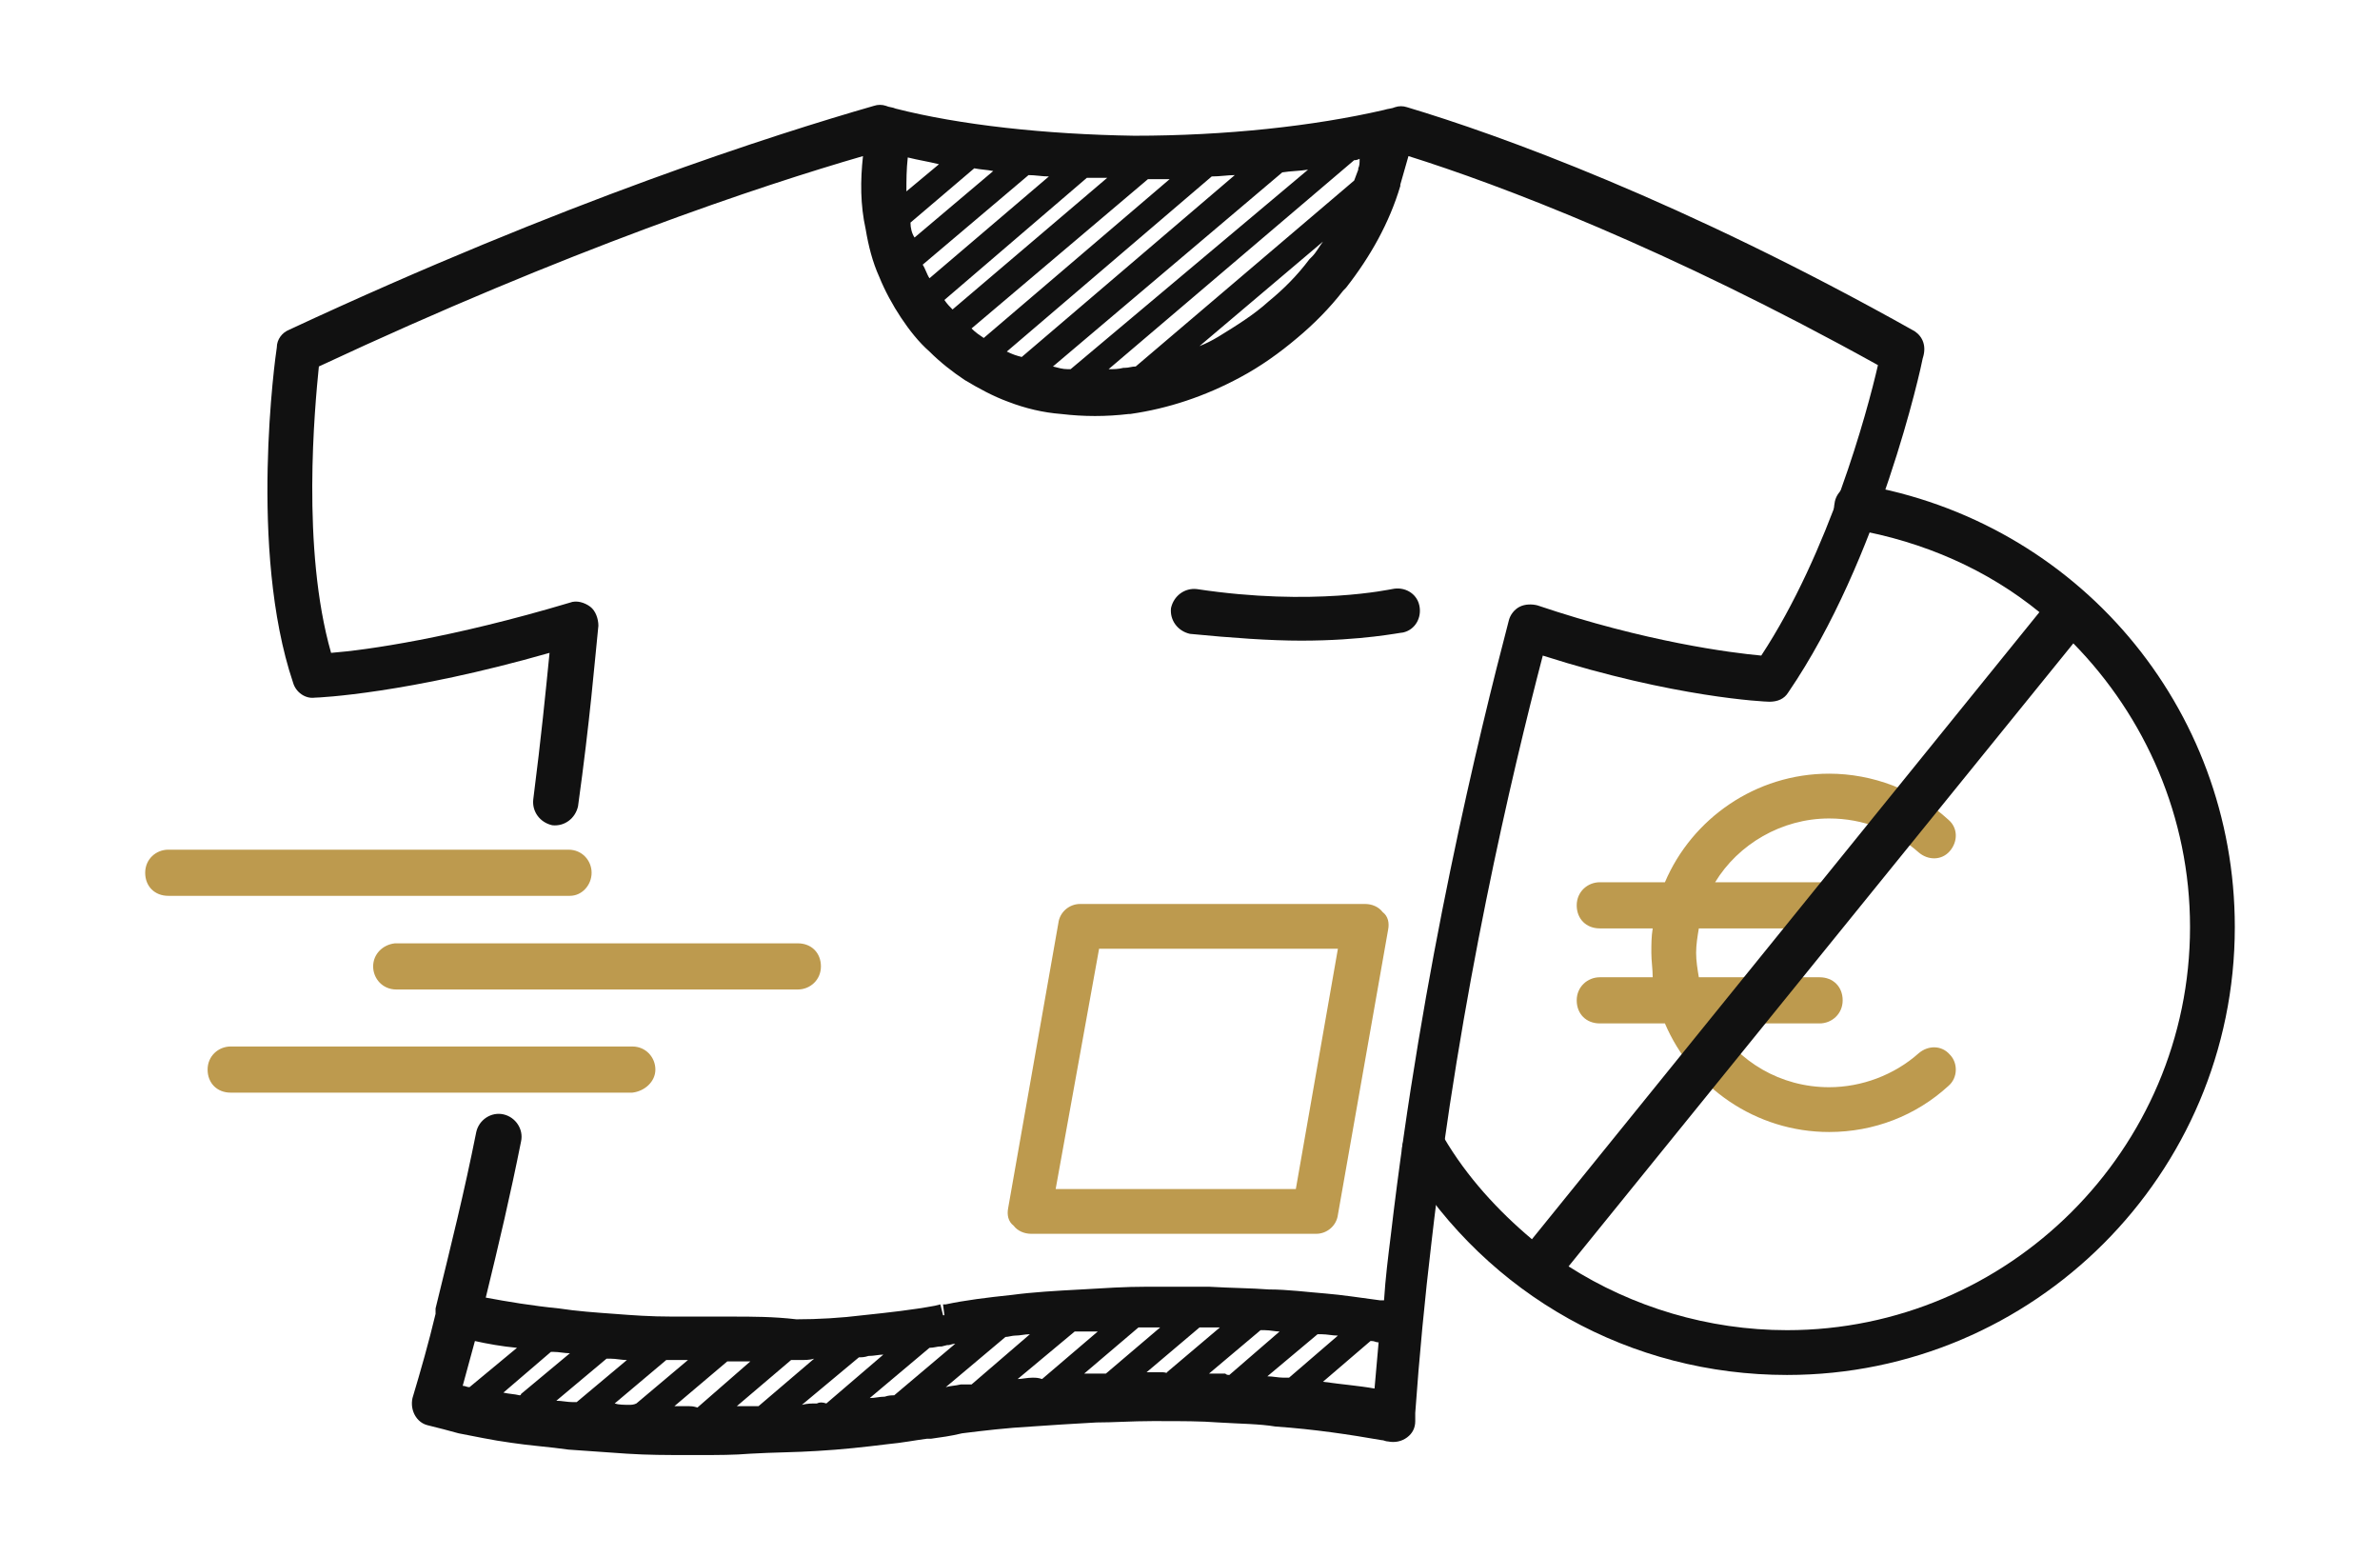 <?xml version="1.0" encoding="utf-8"?>
<!-- Generator: Adobe Illustrator 23.0.1, SVG Export Plug-In . SVG Version: 6.00 Build 0)  -->
<svg version="1.1" xmlns="http://www.w3.org/2000/svg" xmlns:xlink="http://www.w3.org/1999/xlink" x="0px" y="0px"
	 viewBox="0 0 175.4 114.7" style="enable-background:new 0 0 175.4 114.7;" xml:space="preserve">
<style type="text/css">
	.st0{display:none;}
	.st1{display:inline;}
	.st2{fill:#B2B2B2;}
	.st3{fill:#111111;}
	.st4{fill:none;stroke:#DD1414;stroke-width:3.301;stroke-miterlimit:10;}
	.st5{fill:none;stroke:#DD1414;stroke-width:1.926;stroke-linecap:round;stroke-linejoin:round;stroke-miterlimit:10;}
	.st6{fill:none;stroke:#DD1414;stroke-width:3.301;stroke-linejoin:round;stroke-miterlimit:10;}
	.st7{fill:none;stroke:#DD1414;stroke-width:3.301;stroke-linecap:round;stroke-linejoin:round;stroke-miterlimit:10;}
	.st8{fill:#BD9A4E;}
	.st9{fill:#FFFFFF;}
	.st10{fill:none;stroke:#DD1414;stroke-width:3.301;stroke-linecap:round;stroke-linejoin:round;}
	.st11{fill:none;stroke:#DD1414;stroke-width:3.301;stroke-linecap:round;stroke-linejoin:round;stroke-dasharray:4.531,4.531;}
	.st12{fill:none;stroke:#DD1414;stroke-width:3.301;stroke-linecap:round;stroke-linejoin:round;stroke-dasharray:4.684,4.684;}
	.st13{fill:none;stroke:#DD1414;stroke-width:1.924;stroke-linejoin:round;stroke-miterlimit:10;}
	.st14{fill:none;}
	.st15{fill:#DD1414;stroke:#DD1414;stroke-miterlimit:10;}
	.st16{fill:#DD1414;stroke:#DD1414;stroke-width:3.301;stroke-linecap:round;stroke-linejoin:round;stroke-miterlimit:10;}
	.st17{fill:#DD1414;}
	.st18{fill:none;stroke:#DD1414;stroke-width:3.442;stroke-linejoin:round;stroke-miterlimit:10;}
</style>
<g id="Calque_1" class="st0">
</g>
<g id="Calque_2">
	<g>
		<g>
			<path class="st3" d="M141.1,24.4C124,14.8,110.4,9.9,103.7,7.9c-0.3-0.1-0.6-0.1-0.9,0c-0.2,0.1-0.5,0.1-0.8,0.2c0,0,0,0,0,0
				c0,0,0,0,0,0c-5.2,1.2-11.7,1.9-18.4,1.9c0,0,0,0,0,0s0,0,0,0C77,9.9,70.7,9.2,66,8c0,0,0,0,0,0c0,0,0,0,0,0
				c-0.2-0.1-0.5-0.1-0.7-0.2c-0.3-0.1-0.6-0.1-0.9,0c-7.3,2.1-22.7,7-43.1,16.5c-0.5,0.2-0.9,0.7-0.9,1.3
				c-0.1,0.6-2.1,14.9,1.2,24.7c0.2,0.7,0.9,1.2,1.6,1.1c0.3,0,6.8-0.3,17.3-3.3c-0.3,3-0.6,6.1-1.2,10.8c-0.1,0.9,0.5,1.7,1.4,1.9
				c0.9,0.1,1.7-0.5,1.9-1.4c0.9-6.5,1.2-10.4,1.5-13.3c0-0.5-0.2-1.1-0.6-1.4s-1-0.5-1.5-0.3c-8.7,2.6-15,3.5-17.6,3.7
				C22.2,40.4,23.2,30,23.5,27C41.9,18.4,56,13.7,63.6,11.5c-0.2,1.8-0.2,3.6,0.2,5.4c0.2,1.2,0.5,2.4,1,3.5c0.4,1,1,2.1,1.6,3
				c0.6,0.9,1.3,1.8,2.1,2.5c0.8,0.8,1.7,1.5,2.6,2.1c1,0.6,2.1,1.2,3.2,1.6c1.3,0.5,2.6,0.8,3.9,0.9c1.7,0.2,3.3,0.2,5,0
				c0,0,0,0,0.1,0c2.8-0.4,5.5-1.3,8.1-2.7c1.5-0.8,2.9-1.8,4.2-2.9c1.2-1,2.4-2.2,3.4-3.5c0.1-0.1,0.1-0.1,0.2-0.2
				c1.8-2.3,3.2-4.8,4-7.5c0,0,0-0.1,0-0.1c0.2-0.7,0.4-1.4,0.6-2.1c6.7,2.1,19.1,6.8,34.6,15.4c-0.8,3.5-3.6,13.8-8.6,21.4
				c-2.2-0.2-8.5-1-16.5-3.7c-0.4-0.1-0.9-0.1-1.3,0.1c-0.4,0.2-0.7,0.6-0.8,1c-2.2,8.4-6.4,25.6-8.7,45.3c-0.2,1.6-0.4,3.2-0.5,4.8
				c-0.1,0-0.2,0-0.3,0c-1.5-0.2-2.8-0.4-4-0.5c-1.3-0.1-2.8-0.3-4.2-0.3c-1.3-0.1-2.7-0.1-4.4-0.2c-1.5,0-3.1,0-4.6,0
				c-1.6,0-3.1,0.1-4.8,0.2c-1.9,0.1-3.6,0.2-5.1,0.4c-1.9,0.2-3.5,0.4-4.9,0.7c-0.1,0-0.1,0-0.2,0l0.1,0.8c0,0,0,0-0.1,0l-0.2-0.8
				l-0.4,0.1c-1.6,0.3-3.4,0.5-5.3,0.7c-1.6,0.2-3.3,0.3-4.9,0.3C57,97,55.4,97,54,97c-0.4,0-0.7,0-1.1,0c-1.1,0-2.3,0-3.3,0
				c-1.7,0-3-0.1-4.3-0.2c-1.4-0.1-2.8-0.2-4.1-0.4c-2-0.2-3.8-0.5-5.4-0.8c1-4.1,1.8-7.5,2.6-11.5c0.2-0.9-0.4-1.8-1.3-2
				c-0.9-0.2-1.8,0.4-2,1.3c-0.9,4.5-1.8,8.1-3,13c0,0,0,0,0,0.1c0,0,0,0,0,0.1c0,0,0,0,0,0c0,0.1,0,0.2,0,0.2
				c-0.5,2.1-1.1,4.2-1.7,6.2c-0.2,0.9,0.3,1.8,1.1,2c0.8,0.2,1.6,0.4,2.3,0.6c1.1,0.2,2.4,0.5,3.9,0.7c1.3,0.2,2.8,0.3,4.2,0.5
				c1.5,0.1,2.9,0.2,4.3,0.3c1.5,0.1,3,0.1,4.4,0.1c0,0,0,0,0,0c0.3,0,0.7,0,1,0c1.3,0,2.5,0,3.7-0.1c1.7-0.1,3.4-0.1,4.9-0.2
				c1.8-0.1,3.6-0.3,5.2-0.5c1.1-0.1,2.1-0.3,2.9-0.4c0.1,0,0.1,0,0.2,0c0,0,0.1,0,0.1,0c0.7-0.1,1.5-0.2,2.3-0.4
				c1.6-0.2,3.3-0.4,5.1-0.5c1.4-0.1,3-0.2,4.8-0.3c1.3,0,2.6-0.1,4.1-0.1h0.5c1.7,0,3.1,0,4.4,0.1c1.6,0.1,3,0.1,4.2,0.3
				c2.9,0.2,5.5,0.6,7.8,1c0.2,0,0.3,0.1,0.5,0.1c0.5,0.1,1,0,1.4-0.3c0.4-0.3,0.6-0.7,0.6-1.2l0-0.6c0.3-4.2,0.7-8.4,1.2-12.6
				c2.1-18.3,5.9-34.4,8.2-43.2c9.7,3.1,16.4,3.4,16.7,3.4c0.6,0,1.1-0.2,1.4-0.7c6.7-9.8,9.8-24,9.9-24.6
				C142,25.5,141.7,24.8,141.1,24.4z M96.7,18.9c-0.1,0.1-0.1,0.1-0.2,0.2c-0.9,1.2-1.9,2.2-3,3.1c-1.1,1-2.4,1.8-3.7,2.6
				c-0.5,0.3-0.9,0.5-1.4,0.7l9.1-7.7C97.2,18.2,97,18.6,96.7,18.9z M100.1,12.4c0,0,0,0.1,0,0.1c-0.1,0.3-0.2,0.5-0.3,0.8L83.7,27
				c-0.3,0-0.5,0.1-0.8,0.1c0,0-0.1,0-0.1,0c-0.4,0.1-0.7,0.1-1.1,0.1l18.1-15.4c0.1,0,0.2,0,0.4-0.1
				C100.2,12,100.2,12.2,100.1,12.4z M78.7,27.2c-0.4,0-0.7-0.1-1.1-0.2l16.9-14.3c0.6-0.1,1.3-0.1,1.9-0.2L78.9,27.2
				C78.8,27.2,78.7,27.2,78.7,27.2z M74.2,25.9L89.3,13c0.6,0,1.2-0.1,1.7-0.1L75.3,26.3C74.9,26.2,74.6,26.1,74.2,25.9z M69.2,12.1
				l-2.4,2c0-0.8,0-1.6,0.1-2.5C67.7,11.8,68.4,11.9,69.2,12.1z M67.1,16.4l4.7-4c0.5,0.1,0.9,0.1,1.4,0.2l-5.8,4.9
				C67.2,17.2,67.1,16.8,67.1,16.4z M68,19.5l7.8-6.6c0.5,0,1,0.1,1.5,0.1l-8.8,7.5C68.3,20.2,68.2,19.8,68,19.5z M69.6,22.1l10.5-9
				c0.5,0,1,0,1.5,0l-11.4,9.7C70,22.6,69.8,22.4,69.6,22.1z M71.6,24.2l13-11c0.5,0,1.1,0,1.6,0L72.5,24.9
				C72.2,24.7,71.9,24.5,71.6,24.2z M94.6,101.5c-0.4,0-0.8-0.1-1.2-0.1l3.7-3.1c0.1,0,0.2,0,0.3,0c0.4,0,0.8,0.1,1.2,0.1l-3.6,3.1
				C94.8,101.5,94.7,101.5,94.6,101.5z M90.3,101.2c-0.4,0-0.8,0-1.2,0l3.8-3.2c0.1,0,0.2,0,0.3,0c0.4,0,0.8,0.1,1.1,0.1l-3.7,3.2
				C90.5,101.3,90.4,101.3,90.3,101.2z M85.7,101.1h-0.5c-0.2,0-0.4,0-0.7,0l3.9-3.3c0.1,0,0.3,0,0.4,0c0.4,0,0.8,0,1.1,0l-3.9,3.3
				C86,101.2,85.9,101.1,85.7,101.1z M81,101.2c-0.4,0-0.8,0-1.1,0l4-3.4c0.2,0,0.3,0,0.5,0c0.4,0,0.8,0,1.1,0l-4,3.4
				C81.4,101.2,81.2,101.2,81,101.2z M76.1,101.5c-0.4,0-0.8,0.1-1.1,0.1l4.2-3.5c0.2,0,0.4,0,0.6,0c0.4,0,0.7,0,1.1,0l-4.1,3.5
				C76.5,101.5,76.3,101.5,76.1,101.5z M70.8,102c-0.4,0.1-0.8,0.1-1.1,0.2l4.4-3.7c0.2,0,0.5-0.1,0.7-0.1c0.4,0,0.7-0.1,1.1-0.1
				l-4.3,3.7C71.3,102,71,102,70.8,102z M65.2,102.9c-0.4,0-0.7,0.1-1.1,0.1l4.4-3.7c0.3,0,0.6-0.1,0.8-0.1c0,0,0.1,0,0.1,0l0.4-0.1
				c0,0,0.1,0,0.1,0c0.1,0,0.3-0.1,0.5-0.1l-4.5,3.8C65.7,102.8,65.5,102.8,65.2,102.9z M60.2,103.4c-0.4,0-0.7,0-1.1,0.1l4.2-3.5
				c0.2,0,0.4,0,0.7-0.1c0.4,0,0.8-0.1,1.1-0.1l-4.2,3.6C60.6,103.3,60.4,103.3,60.2,103.4z M55.4,103.6c-0.4,0-0.7,0-1.1,0l4-3.4
				c0.2,0,0.4,0,0.6,0c0.4,0,0.8,0,1.1-0.1l-4.1,3.5C55.7,103.6,55.5,103.6,55.4,103.6z M50.8,103.6c-0.4,0-0.7,0-1.1,0l3.9-3.3
				c0.2,0,0.3,0,0.5,0c0.4,0,0.8,0,1.2,0l-3.9,3.4C51.1,103.6,50.9,103.6,50.8,103.6z M46.4,103.5c-0.4,0-0.8,0-1.1-0.1l3.8-3.2
				c0.1,0,0.3,0,0.4,0c0.4,0,0.8,0,1.2,0l-3.8,3.2C46.7,103.5,46.5,103.5,46.4,103.5z M42.2,103.3c-0.4,0-0.8-0.1-1.2-0.1l3.7-3.1
				c0.1,0,0.2,0,0.3,0c0.4,0,0.8,0.1,1.2,0.1l-3.7,3.1C42.4,103.3,42.3,103.3,42.2,103.3z M38.3,102.8c-0.4-0.1-0.8-0.1-1.2-0.2
				l3.5-3c0.1,0,0.1,0,0.2,0c0.4,0,0.8,0.1,1.2,0.1l-3.6,3C38.4,102.8,38.3,102.8,38.3,102.8z M34.6,102.2c-0.2,0-0.3-0.1-0.5-0.1
				c0.3-1.1,0.6-2.2,0.9-3.3c0.9,0.2,2,0.4,3.1,0.5L34.6,102.2C34.6,102.2,34.6,102.2,34.6,102.2z M97.5,101.8l3.5-3
				c0.1,0,0.1,0,0.1,0c0.2,0,0.3,0.1,0.5,0.1c-0.1,1.1-0.2,2.3-0.3,3.4C100.2,102.1,98.9,102,97.5,101.8z"/>
			<path class="st3" d="M95.9,47.2c4.5,0,7.3-0.6,7.5-0.6c0.9-0.2,1.4-1.1,1.2-2c-0.2-0.9-1.1-1.4-2-1.2c-0.1,0-5.8,1.3-14.4,0
				c-0.9-0.1-1.7,0.5-1.9,1.4c-0.1,0.9,0.5,1.7,1.4,1.9C90.8,47,93.6,47.2,95.9,47.2z"/>
			<path class="st8" d="M78,68l-3.7,21c-0.1,0.5,0,1,0.4,1.3c0.3,0.4,0.8,0.6,1.3,0.6h21c0.8,0,1.5-0.6,1.6-1.4l3.7-21
				c0.1-0.5,0-1-0.4-1.3c-0.3-0.4-0.8-0.6-1.3-0.6h-21C78.8,66.6,78.1,67.2,78,68z M98.6,69.9l-3.1,17.7H77.8L81,69.9H98.6z"/>
			<path class="st8" d="M48.3,78.8c0-0.9-0.7-1.7-1.7-1.7H17c-0.9,0-1.7,0.7-1.7,1.7s0.7,1.7,1.7,1.7h29.6
				C47.5,80.4,48.3,79.7,48.3,78.8z"/>
			<path class="st8" d="M27.5,71.2c0,0.9,0.7,1.7,1.7,1.7h29.6c0.9,0,1.7-0.7,1.7-1.7s-0.7-1.7-1.7-1.7H29.1
				C28.2,69.6,27.5,70.3,27.5,71.2z"/>
			<path class="st8" d="M43.6,64.3c0-0.9-0.7-1.7-1.7-1.7H12.4c-0.9,0-1.7,0.7-1.7,1.7s0.7,1.7,1.7,1.7H42
				C42.9,66,43.6,65.2,43.6,64.3z"/>
		</g>
		<path class="st8" d="M141.4,77.6c-1.8,1.6-4.2,2.5-6.6,2.5c-3.6,0-6.7-1.9-8.4-4.7h7.7c0.9,0,1.7-0.7,1.7-1.7s-0.7-1.7-1.7-1.7
			h-8.9c-0.1-0.6-0.2-1.2-0.2-1.8c0-0.6,0.1-1.2,0.2-1.8h8.9c0.9,0,1.7-0.7,1.7-1.7s-0.7-1.7-1.7-1.7h-7.7c1.7-2.8,4.9-4.7,8.4-4.7
			c2.5,0,4.8,0.9,6.6,2.5c0.7,0.6,1.7,0.6,2.3-0.1s0.6-1.7-0.1-2.3c-2.4-2.2-5.6-3.4-8.8-3.4c-5.4,0-10.1,3.3-12.1,8h-4.8
			c-0.9,0-1.7,0.7-1.7,1.7s0.7,1.7,1.7,1.7h3.9c-0.1,0.6-0.1,1.2-0.1,1.8c0,0.6,0.1,1.2,0.1,1.8h-3.9c-0.9,0-1.7,0.7-1.7,1.7
			s0.7,1.7,1.7,1.7h4.8c2,4.7,6.7,8,12.1,8c3.3,0,6.4-1.2,8.8-3.4c0.7-0.6,0.7-1.7,0.1-2.3C143.1,77,142.1,77,141.4,77.6z"/>
		<path class="st3" d="M137.1,35.7c-0.9-0.2-1.8,0.5-1.9,1.4c-0.2,0.9,0.5,1.8,1.4,1.9c5.2,0.9,9.9,3,13.7,6.1l-37.4,46.2
			c-2.5-2.1-4.8-4.6-6.5-7.5c-0.5-0.8-1.5-1-2.3-0.5c-0.8,0.5-1,1.5-0.5,2.3c6.1,9.9,16.6,15.7,28.1,15.7c18.2,0,33-14.8,33-33
			C164.7,52.1,153.1,38.4,137.1,35.7z M131.7,98c-5.8,0-11.4-1.7-16.1-4.7l37.2-45.9c5.3,5.4,8.6,12.8,8.6,20.9
			C161.4,84.7,148,98,131.7,98z"/>
	</g>
</g>
</svg>
